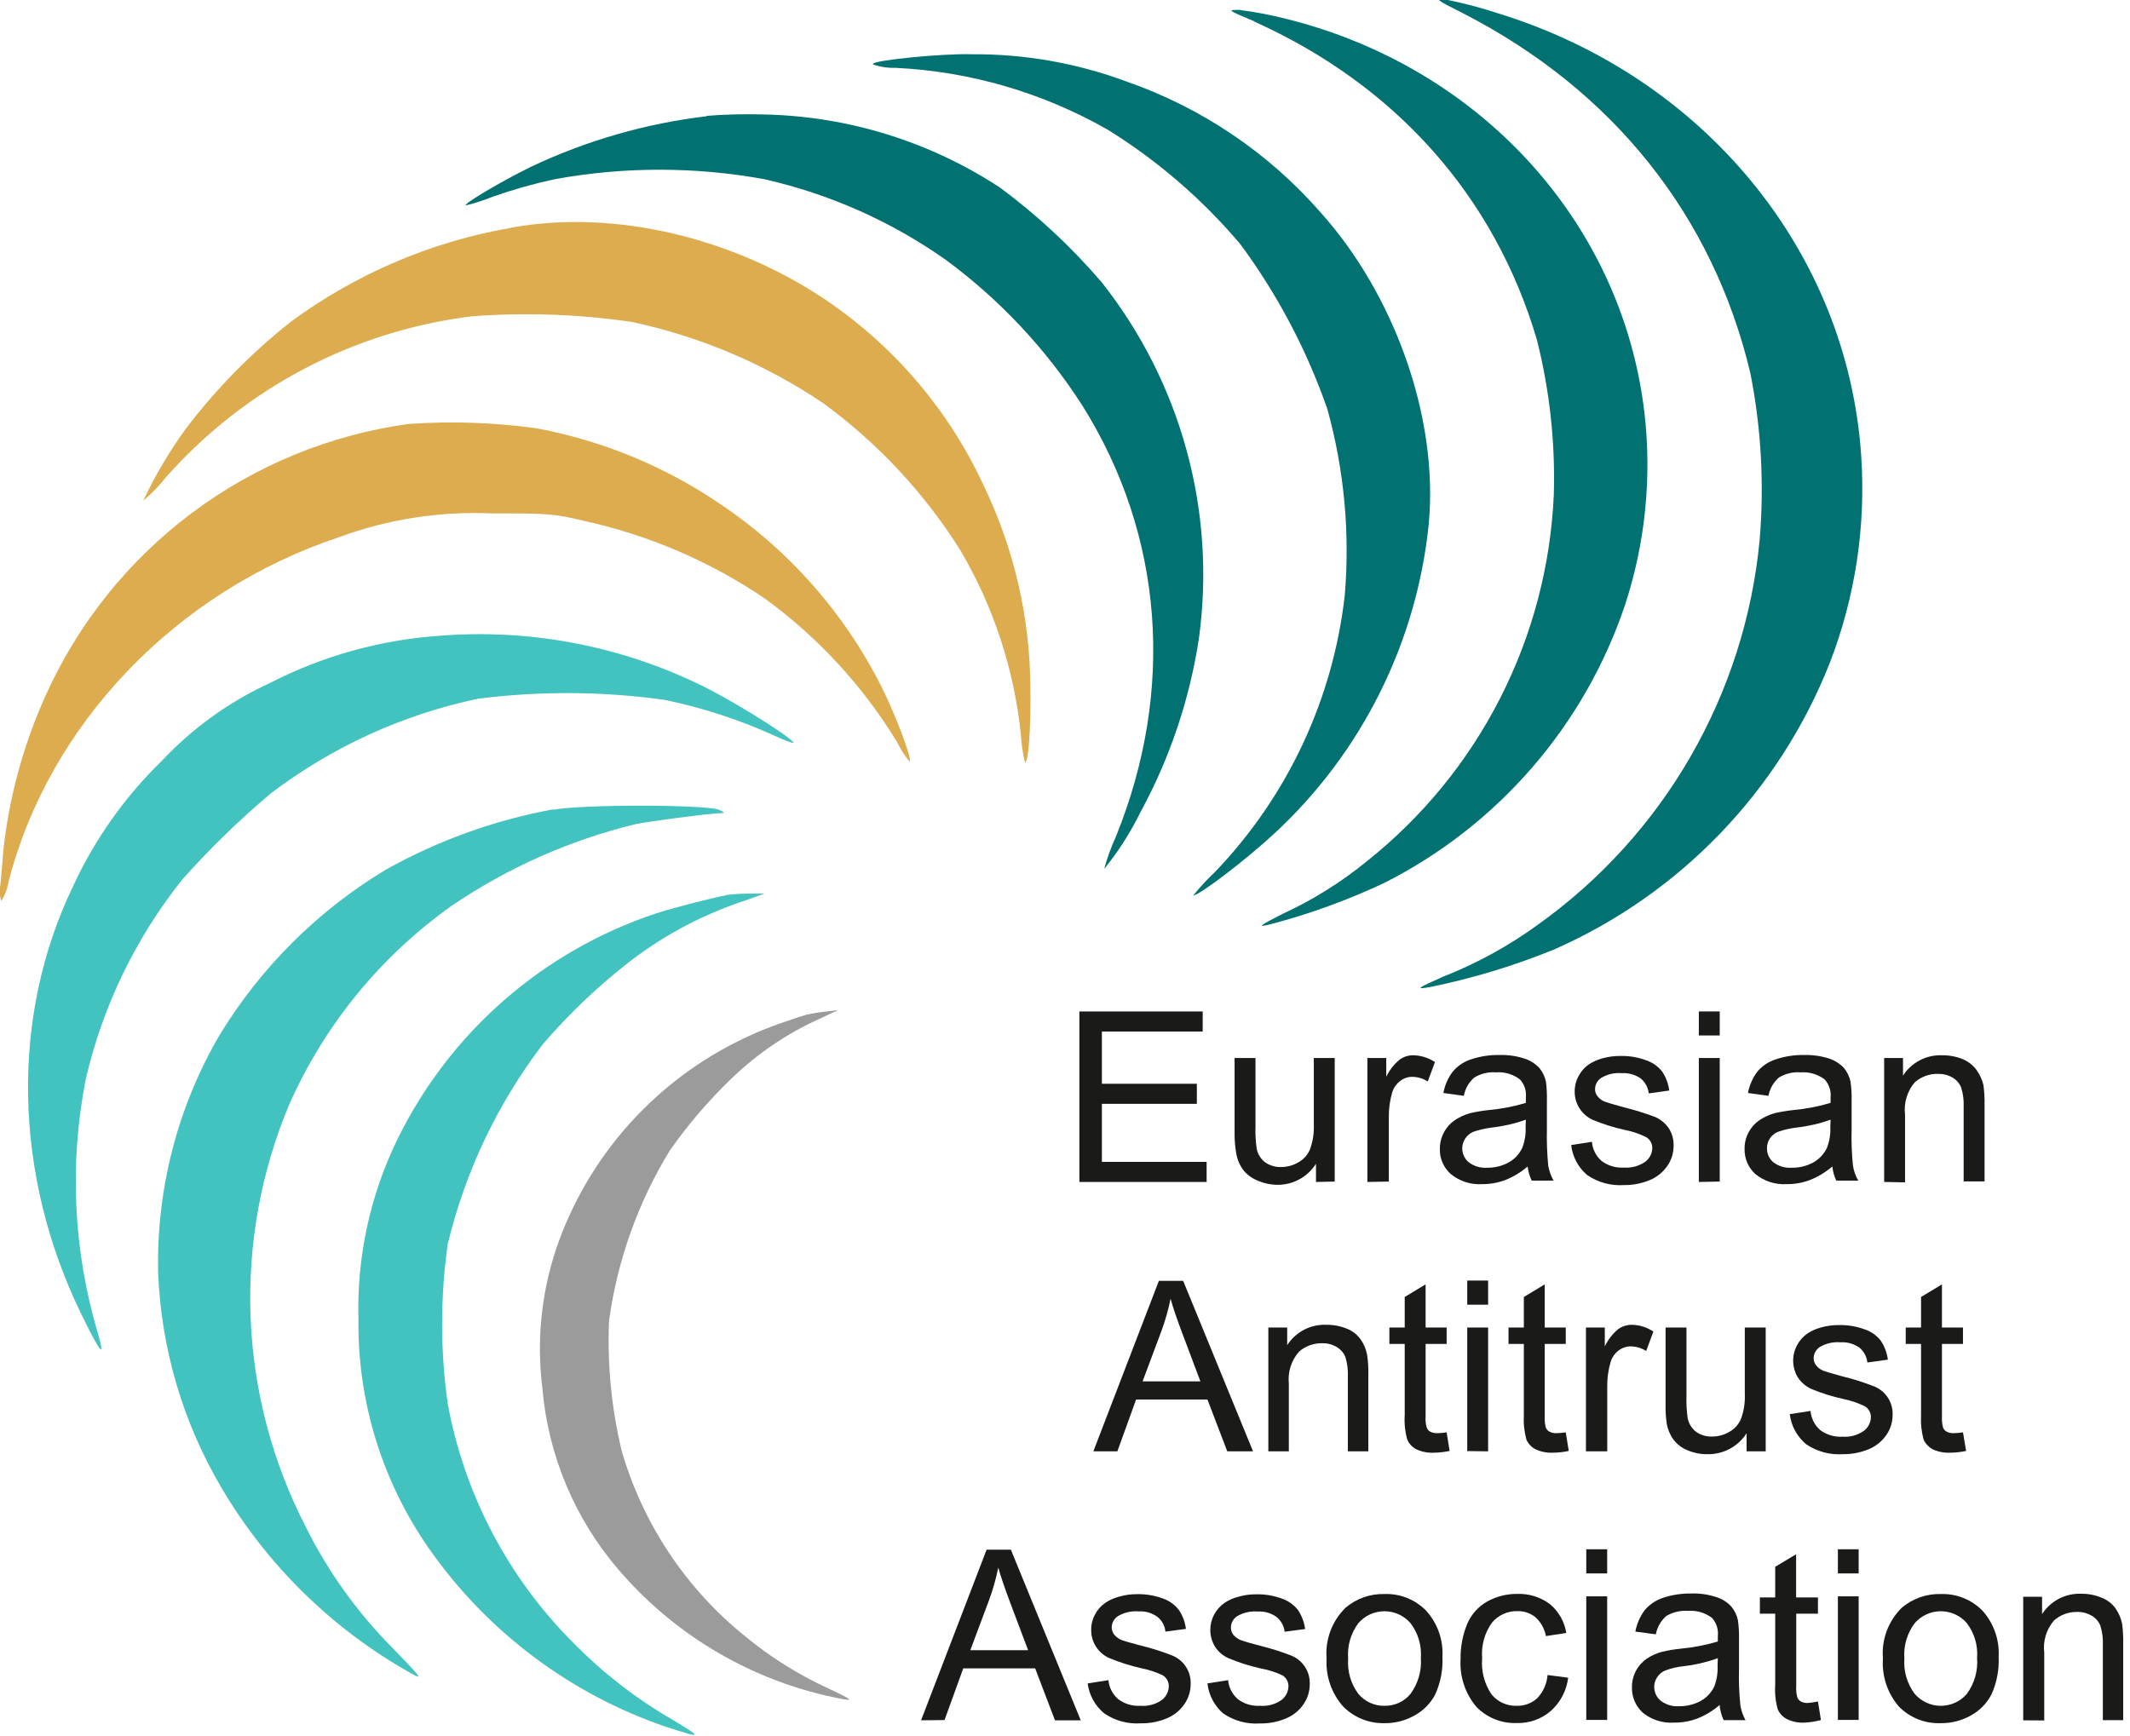<?xml version="1.0" encoding="UTF-8"?> <svg xmlns="http://www.w3.org/2000/svg" width="157" height="128" viewBox="0 0 157 128" fill="none"><g clip-path="url(#clip0_3125_56)"><path d="M64.352 4.75C64.881 4.936 65.441 5.021 66.002 5C71.509 5.266 76.876 6.832 81.662 9.57C85.336 11.852 88.63 14.696 91.422 18C94.157 21.701 96.318 25.794 97.832 30.14C99.074 34.607 99.511 39.26 99.122 43.88C98.26 51.535 94.908 58.695 89.582 64.26C88.995 64.812 88.447 65.403 87.942 66.03C88.472 65.96 91.822 63.4 93.942 61.44C100.381 55.474 104.424 47.364 105.312 38.63C106.052 30.63 102.672 21.63 97.392 15.72C93.526 11.279 88.565 7.928 83.002 6C79.361 4.648 75.505 3.971 71.622 4C69.462 3.93 64.322 4.45 64.352 4.71" fill="#017271"></path><path d="M92.429 1.58C102.879 6.28 110.169 14.47 113.289 25.07C114.227 28.798 114.644 32.638 114.529 36.48C114.298 41.702 112.951 46.815 110.577 51.472C108.203 56.13 104.859 60.224 100.769 63.48C98.863 65.04 96.766 66.35 94.529 67.38C92.719 68.3 92.679 68.38 93.649 68.14C96.518 67.385 99.313 66.371 101.999 65.11C110.414 60.87 116.812 53.477 119.799 44.54C121.288 39.964 121.766 35.119 121.199 30.34C119.519 16.34 109.069 4.94 94.809 1.39C93.67 1.101 92.514 0.881 91.349 0.73C90.429 0.73 90.469 0.73 92.469 1.58" fill="#017271"></path><path d="M52.09 8.57C47.581 9.103 43.19 10.37 39.09 12.32C36.9 13.4 34.2 15 34.32 15.15C35.002 14.983 35.67 14.765 36.32 14.5C37.816 13.977 39.342 13.546 40.89 13.21C45.995 12.28 51.226 12.28 56.33 13.21C61.129 14.294 65.668 16.309 69.69 19.14C73.684 22.079 77.104 25.726 79.78 29.9C85.78 39.47 86.63 50.9 82.24 61.71C81.891 62.468 81.607 63.254 81.39 64.06C82.439 62.766 83.338 61.357 84.07 59.86C86.247 55.858 87.706 51.505 88.38 47C89.003 42.381 88.69 37.683 87.46 33.187C86.23 28.692 84.108 24.489 81.22 20.83C78.989 18.221 76.469 15.873 73.71 13.83C68.538 10.437 62.515 8.569 56.33 8.44C54.916 8.397 53.501 8.43 52.09 8.54" fill="#017271"></path><path d="M37.709 16.79C31.82 17.802 26.248 20.175 21.439 23.72C18.529 26.019 15.922 28.677 13.679 31.63C12.478 33.29 11.434 35.058 10.559 36.91C11.171 36.401 11.727 35.827 12.219 35.2C18.038 28.62 26.061 24.395 34.779 23.32C38.722 23.022 42.686 23.163 46.599 23.74C51.639 24.818 56.426 26.855 60.699 29.74C64.705 32.674 68.122 36.338 70.769 40.54C73.23 44.706 74.758 49.356 75.249 54.17C75.286 54.844 75.383 55.513 75.539 56.17C75.789 56.42 75.999 53.71 75.949 50.74C75.93 45.543 74.744 40.417 72.479 35.74C69.89 30.164 65.814 25.41 60.699 22C54.179 17.66 45.529 15.38 37.699 16.78" fill="#DCAC4E"></path><path d="M30.16 31.25C24.352 32.042 18.841 34.301 14.148 37.815C9.456 41.328 5.736 45.98 3.34 51.33C1.736 54.894 0.696 58.686 0.26 62.57C0.2 63.36 0.09 64.57 0.03 65.21C-0.053 65.612 -0.032 66.028 0.09 66.42C0.371 65.991 0.555 65.507 0.63 65C3.63 53.35 13 43.59 25 39.6C28.594 38.276 32.415 37.681 36.24 37.85C40.24 37.85 40.81 37.85 43.08 38.41C47.837 39.455 52.351 41.396 56.38 44.13C60.297 46.983 63.611 50.582 66.13 54.72C66.377 55.236 66.686 55.719 67.05 56.16C67.26 56 66 52.68 65 50.68C62.249 45.187 58.113 40.507 53 37.1C48.946 34.358 44.371 32.479 39.56 31.58C36.474 31.148 33.35 31.037 30.24 31.25" fill="#DCAC4E"></path><path d="M32.3 46.88C27.976 47.191 23.758 48.372 19.9 50.35C16.886 51.738 14.169 53.698 11.9 56.12C9.174 58.776 6.961 61.912 5.37 65.37C0.74 75 1 86.66 6 96.9C7.42 99.79 7.77 100.23 7.23 98.35C5.402 92.24 5.093 85.776 6.33 79.52C7.577 74.163 10.003 69.151 13.43 64.85C15.445 62.583 17.621 60.464 19.94 58.51C24.462 55.065 29.696 52.674 35.26 51.51C39.824 50.933 44.444 50.963 49 51.6C51.755 52.17 54.437 53.042 57 54.2C57.89 54.62 58.56 54.85 58.48 54.74C58.17 54.24 53.75 51.5 51.59 50.48C45.592 47.574 38.923 46.331 32.28 46.88" fill="#43C3BF"></path><path d="M40.768 59.67C36.446 60.465 32.284 61.965 28.448 64.11C23.431 67.128 19.221 71.318 16.178 76.32C13.074 81.642 11.509 87.721 11.658 93.88C11.886 99.463 13.493 104.901 16.338 109.71C19.687 115.389 24.474 120.084 30.218 123.32C31.218 123.88 31.158 123.8 28.968 121.53C26.346 118.898 24.168 115.859 22.518 112.53C20.059 107.748 18.678 102.486 18.471 97.113C18.263 91.74 19.235 86.387 21.318 81.43C23.923 75.548 28.07 70.48 33.318 66.76C37.433 63.967 42.016 61.935 46.848 60.76C47.848 60.55 52.108 59.99 53.088 59.95C53.438 59.95 53.438 59.88 52.988 59.7C52.108 59.32 43.038 59.28 40.748 59.7" fill="#43C3BF"></path><path d="M53.531 66C52.531 66.19 49.661 66.91 48.331 67.35C44.21 68.721 40.404 70.899 37.135 73.758C33.865 76.617 31.199 80.099 29.291 84C27.278 88.127 26.294 92.68 26.421 97.27C26.346 103.308 28.165 109.218 31.621 114.17C35.908 120.302 42.038 124.909 49.121 127.32C51.801 128.19 51.841 128.15 49.491 126.74C46.888 125.229 44.497 123.38 42.381 121.24C37.51 116.42 34.236 110.221 33.001 103.48C32.451 99.583 32.451 95.627 33.001 91.73C34.286 86.387 36.67 81.37 40.001 77C41.857 74.834 43.92 72.855 46.161 71.09C48.718 69.071 51.603 67.508 54.691 66.47L56.361 65.88H55.211C54.656 65.883 54.102 65.916 53.551 65.98" fill="#43C3BF"></path><path d="M79.559 87.14V74.57H88.649V76.05H81.219V79.9H88.219V81.38H81.219V85.66H88.939V87.14H79.559Z" fill="#1A1A18"></path><path d="M97 87.14V85.8C96.692 86.285 96.265 86.683 95.758 86.954C95.252 87.226 94.684 87.362 94.11 87.35C93.591 87.337 93.081 87.218 92.61 87C92.215 86.83 91.871 86.561 91.61 86.22C91.367 85.88 91.203 85.491 91.13 85.08C91.047 84.618 91.004 84.15 91 83.68V78H92.54V83.06C92.523 83.605 92.553 84.15 92.63 84.69C92.707 85.088 92.927 85.444 93.25 85.69C93.592 85.93 94.002 86.053 94.42 86.04C94.878 86.041 95.328 85.917 95.72 85.68C96.115 85.458 96.42 85.104 96.58 84.68C96.778 84.108 96.866 83.504 96.84 82.9V78H98.38V87.11L97 87.14Z" fill="#1A1A18"></path><path d="M100.789 87.14V78H102.179V79.38C102.417 78.89 102.758 78.457 103.179 78.11C103.471 77.903 103.821 77.794 104.179 77.8C104.746 77.813 105.297 77.987 105.769 78.3L105.239 79.73C104.901 79.514 104.51 79.397 104.109 79.39C103.779 79.385 103.458 79.495 103.199 79.7C102.922 79.912 102.719 80.206 102.619 80.54C102.446 81.124 102.362 81.731 102.369 82.34V87.11L100.789 87.14Z" fill="#1A1A18"></path><path d="M112.6 86C112.109 86.422 111.552 86.76 110.95 87C110.406 87.202 109.83 87.304 109.25 87.3C108.414 87.353 107.589 87.089 106.94 86.56C106.676 86.327 106.466 86.039 106.326 85.716C106.186 85.392 106.119 85.042 106.13 84.69C106.128 84.264 106.235 83.844 106.44 83.47C106.629 83.112 106.904 82.806 107.24 82.58C107.582 82.354 107.956 82.182 108.35 82.07C108.802 81.967 109.259 81.891 109.72 81.84C110.652 81.757 111.574 81.579 112.47 81.31C112.47 81.1 112.47 80.97 112.47 80.91C112.497 80.67 112.471 80.427 112.395 80.197C112.319 79.967 112.195 79.757 112.03 79.58C111.531 79.198 110.908 79.012 110.28 79.06C109.717 79.013 109.153 79.146 108.67 79.44C108.265 79.787 107.992 80.264 107.9 80.79L106.39 80.58C106.492 80.014 106.725 79.48 107.07 79.02C107.426 78.589 107.898 78.27 108.43 78.1C109.097 77.878 109.797 77.769 110.5 77.78C111.141 77.759 111.781 77.85 112.39 78.05C112.801 78.188 113.172 78.425 113.47 78.74C113.705 79.032 113.87 79.374 113.95 79.74C114.01 80.214 114.034 80.692 114.02 81.17V83.23C114 84.138 114.033 85.046 114.12 85.95C114.191 86.332 114.323 86.7 114.51 87.04H112.9C112.744 86.712 112.643 86.361 112.6 86ZM112.47 82.55C111.655 82.839 110.81 83.034 109.95 83.13C109.491 83.188 109.038 83.291 108.6 83.44C108.355 83.544 108.146 83.718 108 83.94C107.854 84.159 107.777 84.417 107.78 84.68C107.782 84.871 107.825 85.059 107.906 85.231C107.987 85.404 108.105 85.557 108.25 85.68C108.641 85.981 109.129 86.127 109.62 86.09C110.172 86.1 110.717 85.966 111.2 85.7C111.639 85.46 111.99 85.085 112.2 84.63C112.394 84.141 112.479 83.615 112.45 83.09L112.47 82.55Z" fill="#1A1A18"></path><path d="M115.809 84.42L117.339 84.18C117.384 84.724 117.638 85.23 118.049 85.59C118.522 85.945 119.108 86.119 119.699 86.08C120.256 86.12 120.81 85.968 121.269 85.65C121.425 85.534 121.554 85.383 121.644 85.21C121.734 85.037 121.783 84.845 121.789 84.65C121.793 84.485 121.752 84.321 121.671 84.177C121.59 84.032 121.472 83.913 121.329 83.83C120.828 83.584 120.297 83.405 119.749 83.3C118.945 83.124 118.158 82.876 117.399 82.56C116.998 82.378 116.659 82.084 116.423 81.712C116.187 81.341 116.064 80.91 116.069 80.47C116.065 80.076 116.162 79.687 116.349 79.34C116.528 78.999 116.785 78.704 117.099 78.48C117.407 78.279 117.744 78.127 118.099 78.03C118.531 77.907 118.979 77.847 119.429 77.85C120.069 77.835 120.707 77.941 121.309 78.16C121.781 78.314 122.198 78.602 122.509 78.99C122.793 79.412 122.975 79.895 123.039 80.4L121.529 80.61C121.48 80.181 121.269 79.787 120.939 79.51C120.529 79.227 120.036 79.089 119.539 79.12C119.008 79.072 118.475 79.194 118.019 79.47C117.882 79.56 117.77 79.681 117.692 79.824C117.613 79.967 117.571 80.127 117.569 80.29C117.566 80.487 117.633 80.678 117.759 80.83C117.91 81.023 118.115 81.166 118.349 81.24C118.499 81.3 118.959 81.43 119.709 81.64C120.486 81.83 121.25 82.067 121.999 82.35C122.401 82.525 122.748 82.809 122.999 83.17C123.251 83.563 123.377 84.023 123.359 84.49C123.357 85.007 123.201 85.513 122.909 85.94C122.587 86.412 122.136 86.78 121.609 87C121.001 87.253 120.347 87.379 119.689 87.37C118.731 87.433 117.78 87.172 116.989 86.63C116.33 86.069 115.908 85.279 115.809 84.42Z" fill="#1A1A18"></path><path d="M125.219 76.34V74.57H126.759V76.34H125.219ZM125.219 87.14V78H126.759V87.11L125.219 87.14Z" fill="#1A1A18"></path><path d="M135.061 86C134.565 86.421 134.005 86.759 133.401 87C132.858 87.204 132.281 87.306 131.701 87.3C130.865 87.353 130.04 87.089 129.391 86.56C129.13 86.325 128.923 86.036 128.785 85.713C128.647 85.39 128.581 85.041 128.591 84.69C128.586 84.264 128.689 83.845 128.891 83.47C129.083 83.114 129.357 82.809 129.691 82.58C130.033 82.354 130.407 82.182 130.801 82.07C131.253 81.967 131.71 81.891 132.171 81.84C133.106 81.756 134.031 81.579 134.931 81.31C134.931 81.1 134.931 80.97 134.931 80.91C134.956 80.67 134.929 80.427 134.853 80.198C134.778 79.969 134.654 79.758 134.491 79.58C133.987 79.198 133.361 79.013 132.731 79.06C132.168 79.014 131.604 79.147 131.121 79.44C130.719 79.79 130.448 80.266 130.351 80.79L128.841 80.58C128.947 80.015 129.179 79.482 129.521 79.02C129.88 78.589 130.356 78.27 130.891 78.1C131.554 77.877 132.251 77.769 132.951 77.78C133.595 77.76 134.238 77.851 134.851 78.05C135.258 78.191 135.625 78.427 135.921 78.74C136.156 79.032 136.32 79.374 136.401 79.74C136.466 80.214 136.493 80.692 136.481 81.17V83.23C136.455 84.138 136.488 85.046 136.581 85.95C136.643 86.334 136.775 86.704 136.971 87.04H135.351C135.195 86.713 135.096 86.361 135.061 86ZM134.931 82.55C134.116 82.839 133.27 83.034 132.411 83.13C131.951 83.185 131.499 83.289 131.061 83.44C130.814 83.538 130.603 83.71 130.456 83.931C130.31 84.153 130.234 84.414 130.241 84.68C130.242 84.87 130.283 85.057 130.363 85.23C130.442 85.402 130.557 85.556 130.701 85.68C131.091 85.981 131.579 86.127 132.071 86.09C132.626 86.1 133.174 85.966 133.661 85.7C134.096 85.454 134.444 85.08 134.661 84.63C134.85 84.139 134.935 83.615 134.911 83.09L134.931 82.55Z" fill="#1A1A18"></path><path d="M138.879 87.14V78H140.269V79.3C140.579 78.819 141.01 78.427 141.519 78.163C142.028 77.9 142.597 77.775 143.169 77.8C143.686 77.796 144.2 77.894 144.679 78.09C145.075 78.257 145.42 78.526 145.679 78.87C145.923 79.21 146.099 79.594 146.199 80C146.263 80.497 146.29 80.999 146.279 81.5V87.1H144.739V81.6C144.76 81.123 144.7 80.646 144.559 80.19C144.436 79.875 144.211 79.611 143.919 79.44C143.59 79.255 143.217 79.162 142.839 79.17C142.215 79.157 141.608 79.378 141.139 79.79C140.861 80.115 140.653 80.495 140.529 80.904C140.405 81.314 140.368 81.745 140.419 82.17V87.17L138.879 87.14Z" fill="#1A1A18"></path><path d="M80.59 107L85.42 94.43H87.21L92.36 107H90.46L89 103.18H83.74L82.36 107H80.59ZM84.22 101.84H88.48L87.17 98.36C86.77 97.3 86.47 96.43 86.28 95.75C86.116 96.567 85.889 97.369 85.6 98.15L84.22 101.84Z" fill="#1A1A18"></path><path d="M93.488 107V97.87H94.878V99.17C95.188 98.688 95.619 98.295 96.128 98.032C96.637 97.769 97.206 97.644 97.778 97.67C98.296 97.666 98.809 97.764 99.288 97.96C99.687 98.123 100.033 98.393 100.288 98.74C100.528 99.082 100.691 99.47 100.768 99.88C100.843 100.376 100.873 100.878 100.858 101.38V107H99.348V101.46C99.37 100.983 99.309 100.506 99.168 100.05C99.045 99.738 98.819 99.477 98.528 99.31C98.202 99.116 97.828 99.019 97.448 99.03C96.825 99.02 96.219 99.241 95.748 99.65C95.469 99.969 95.258 100.343 95.129 100.747C95 101.151 94.955 101.578 94.998 102V107H93.488Z" fill="#1A1A18"></path><path d="M106.63 105.6L106.85 106.97C106.466 107.053 106.074 107.097 105.68 107.1C105.232 107.122 104.785 107.033 104.38 106.84C104.091 106.686 103.862 106.44 103.73 106.14C103.564 105.549 103.5 104.933 103.54 104.32V99.08H102.41V97.87H103.54V95.62L105.08 94.69V97.87H106.63V99.08H105.08V104.4C105.059 104.686 105.086 104.973 105.16 105.25C105.21 105.377 105.301 105.483 105.42 105.55C105.585 105.63 105.767 105.668 105.95 105.66C106.178 105.655 106.405 105.635 106.63 105.6Z" fill="#1A1A18"></path><path d="M108.148 96.19V94.41H109.688V96.19H108.148ZM108.148 106.98V97.87H109.688V107L108.148 106.98Z" fill="#1A1A18"></path><path d="M115.411 105.6L115.631 106.97C115.25 107.053 114.861 107.096 114.471 107.1C114.02 107.122 113.57 107.033 113.161 106.84C112.875 106.683 112.647 106.438 112.511 106.14C112.35 105.548 112.286 104.933 112.321 104.32V99.08H111.191V97.87H112.321V95.62L113.861 94.69V97.87H115.411V99.08H113.861V104.4C113.84 104.686 113.867 104.973 113.941 105.25C113.991 105.38 114.087 105.487 114.211 105.55C114.372 105.633 114.551 105.671 114.731 105.66C114.959 105.655 115.186 105.635 115.411 105.6Z" fill="#1A1A18"></path><path d="M116.898 107V97.87H118.288V99.26C118.524 98.765 118.866 98.329 119.288 97.98C119.582 97.776 119.931 97.668 120.288 97.67C120.852 97.681 121.401 97.855 121.868 98.17L121.338 99.6C120.999 99.388 120.609 99.27 120.208 99.26C119.879 99.26 119.559 99.369 119.298 99.57C119.022 99.782 118.819 100.076 118.718 100.41C118.545 100.994 118.461 101.601 118.468 102.21V107H116.898Z" fill="#1A1A18"></path><path d="M128.738 107V105.67C128.429 106.153 128 106.548 127.494 106.817C126.988 107.087 126.422 107.222 125.848 107.21C125.329 107.216 124.814 107.11 124.338 106.9C123.942 106.734 123.596 106.464 123.338 106.12C123.096 105.78 122.932 105.391 122.858 104.98C122.786 104.504 122.756 104.022 122.768 103.54V97.87H124.308V102.93C124.291 103.475 124.322 104.02 124.398 104.56C124.475 104.958 124.696 105.314 125.018 105.56C125.36 105.802 125.771 105.925 126.188 105.91C126.646 105.91 127.096 105.786 127.488 105.55C127.884 105.328 128.188 104.974 128.348 104.55C128.547 103.979 128.635 103.374 128.608 102.77V97.87H130.148V107H128.738Z" fill="#1A1A18"></path><path d="M131.922 104.26L133.452 104.02C133.497 104.564 133.752 105.07 134.162 105.43C134.637 105.783 135.221 105.957 135.812 105.92C136.369 105.961 136.924 105.81 137.382 105.49C137.539 105.374 137.667 105.223 137.757 105.05C137.847 104.877 137.897 104.685 137.902 104.49C137.906 104.325 137.865 104.161 137.785 104.017C137.704 103.872 137.585 103.753 137.442 103.67C136.942 103.429 136.415 103.251 135.872 103.14C135.065 102.965 134.275 102.717 133.512 102.4C133.103 102.216 132.755 101.917 132.512 101.54C132.3 101.187 132.183 100.785 132.173 100.373C132.162 99.961 132.259 99.554 132.452 99.19C132.632 98.844 132.893 98.545 133.212 98.32C133.519 98.118 133.857 97.966 134.212 97.87C134.644 97.747 135.092 97.687 135.542 97.69C136.182 97.675 136.82 97.781 137.422 98C137.896 98.151 138.313 98.44 138.622 98.83C138.907 99.252 139.089 99.735 139.152 100.24L137.642 100.45C137.596 100.021 137.384 99.626 137.052 99.35C136.642 99.067 136.149 98.929 135.652 98.96C135.121 98.917 134.59 99.039 134.132 99.31C133.996 99.4 133.884 99.521 133.805 99.664C133.727 99.807 133.684 99.967 133.682 100.13C133.679 100.327 133.747 100.518 133.872 100.67C134.025 100.861 134.23 101.003 134.462 101.08C134.622 101.14 135.072 101.27 135.832 101.48C136.607 101.668 137.369 101.909 138.112 102.2C138.538 102.364 138.902 102.658 139.152 103.04C139.401 103.422 139.524 103.874 139.502 104.33C139.501 104.848 139.344 105.353 139.052 105.78C138.731 106.252 138.279 106.621 137.752 106.84C137.143 107.091 136.49 107.217 135.832 107.21C134.871 107.274 133.917 107.014 133.122 106.47C132.456 105.912 132.027 105.122 131.922 104.26Z" fill="#1A1A18"></path><path d="M144.689 105.6L144.919 106.97C144.534 107.052 144.142 107.096 143.749 107.1C143.297 107.122 142.848 107.033 142.439 106.84C142.154 106.68 141.927 106.436 141.789 106.14C141.628 105.548 141.564 104.933 141.599 104.32V99.08H140.469V97.87H141.599V95.62L143.139 94.69V97.87H144.689V99.08H143.139V104.4C143.123 104.686 143.15 104.972 143.219 105.25C143.272 105.378 143.367 105.484 143.489 105.55C143.65 105.63 143.829 105.668 144.009 105.66C144.237 105.656 144.464 105.636 144.689 105.6Z" fill="#1A1A18"></path><path d="M67.891 126.83L72.721 114.25H74.511L79.661 126.83H77.761L76.301 123H71.001L69.621 126.81L67.891 126.83ZM71.521 121.66H75.781L74.471 118.18C74.071 117.12 73.771 116.25 73.581 115.57C73.417 116.387 73.19 117.189 72.901 117.97L71.521 121.66Z" fill="#1A1A18"></path><path d="M80.172 124.11L81.702 123.87C81.75 124.413 82.009 124.915 82.422 125.27C82.893 125.624 83.474 125.797 84.062 125.76C84.623 125.805 85.181 125.653 85.642 125.33C85.796 125.212 85.921 125.06 86.009 124.887C86.098 124.714 86.146 124.524 86.152 124.33C86.156 124.166 86.117 124.003 86.037 123.859C85.958 123.715 85.843 123.595 85.702 123.51C85.199 123.27 84.668 123.096 84.122 122.99C83.316 122.807 82.526 122.556 81.762 122.24C81.361 122.062 81.021 121.77 80.784 121.4C80.548 121.03 80.425 120.599 80.432 120.16C80.426 119.765 80.522 119.376 80.712 119.03C80.889 118.684 81.151 118.389 81.472 118.17C81.776 117.962 82.114 117.809 82.472 117.72C82.903 117.589 83.351 117.525 83.802 117.53C84.446 117.515 85.087 117.621 85.692 117.84C86.162 117.998 86.575 118.29 86.882 118.68C87.171 119.1 87.353 119.584 87.412 120.09L85.902 120.29C85.882 120.078 85.82 119.872 85.718 119.685C85.617 119.497 85.479 119.333 85.312 119.2C84.909 118.909 84.418 118.767 83.922 118.8C83.391 118.756 82.86 118.878 82.402 119.15C82.263 119.239 82.147 119.362 82.067 119.507C81.987 119.652 81.944 119.814 81.942 119.98C81.944 120.176 82.011 120.366 82.132 120.52C82.29 120.705 82.493 120.846 82.722 120.93C82.882 120.99 83.332 121.12 84.092 121.32C84.867 121.508 85.629 121.749 86.372 122.04C86.798 122.204 87.162 122.498 87.412 122.88C87.661 123.262 87.784 123.714 87.762 124.17C87.761 124.688 87.604 125.193 87.312 125.62C86.991 126.092 86.539 126.461 86.012 126.68C85.405 126.936 84.751 127.062 84.092 127.05C83.131 127.119 82.174 126.858 81.382 126.31C80.714 125.757 80.282 124.97 80.172 124.11Z" fill="#1A1A18"></path><path d="M89 124.11L90.52 123.87C90.573 124.411 90.831 124.912 91.24 125.27C91.711 125.624 92.292 125.797 92.88 125.76C93.441 125.806 94 125.654 94.46 125.33C94.614 125.212 94.739 125.06 94.828 124.887C94.916 124.714 94.964 124.524 94.97 124.33C94.974 124.166 94.935 124.003 94.856 123.859C94.776 123.715 94.661 123.595 94.52 123.51C94.004 123.27 93.46 123.099 92.9 123C92.096 122.819 91.31 122.568 90.55 122.25C90.138 122.071 89.789 121.771 89.55 121.39C89.328 121.022 89.21 120.6 89.21 120.17C89.209 119.776 89.305 119.388 89.49 119.04C89.671 118.697 89.932 118.402 90.25 118.18C90.554 117.972 90.892 117.819 91.25 117.73C91.684 117.599 92.136 117.535 92.59 117.54C93.23 117.526 93.868 117.631 94.47 117.85C94.941 118.011 95.357 118.302 95.67 118.69C95.951 119.114 96.132 119.596 96.2 120.1L94.69 120.3C94.642 119.872 94.426 119.48 94.09 119.21C93.688 118.919 93.196 118.777 92.7 118.81C92.169 118.766 91.638 118.888 91.18 119.16C91.042 119.251 90.929 119.374 90.851 119.519C90.772 119.663 90.731 119.825 90.73 119.99C90.728 120.185 90.792 120.375 90.91 120.53C91.073 120.715 91.279 120.856 91.51 120.94C91.66 121 92.12 121.13 92.87 121.33C93.648 121.52 94.413 121.761 95.16 122.05C95.584 122.217 95.944 122.512 96.192 122.893C96.439 123.275 96.561 123.725 96.54 124.18C96.539 124.698 96.382 125.203 96.09 125.63C95.772 126.105 95.319 126.474 94.79 126.69C94.183 126.947 93.529 127.073 92.87 127.06C91.909 127.128 90.953 126.867 90.16 126.32C89.508 125.756 89.094 124.967 89 124.11Z" fill="#1A1A18"></path><path d="M97.781 122.27C97.725 121.58 97.823 120.886 98.066 120.237C98.31 119.589 98.694 119.003 99.191 118.52C99.989 117.847 101.007 117.491 102.051 117.52C102.62 117.499 103.187 117.598 103.716 117.81C104.245 118.022 104.723 118.342 105.121 118.75C105.536 119.209 105.856 119.746 106.062 120.33C106.268 120.913 106.356 121.532 106.321 122.15C106.365 123.102 106.183 124.051 105.791 124.92C105.445 125.582 104.909 126.125 104.251 126.48C103.58 126.857 102.821 127.05 102.051 127.04C101.485 127.055 100.923 126.953 100.398 126.742C99.874 126.53 99.398 126.213 99.001 125.81C98.142 124.838 97.703 123.565 97.781 122.27ZM99.371 122.27C99.298 123.207 99.568 124.138 100.131 124.89C100.366 125.169 100.66 125.392 100.993 125.542C101.325 125.693 101.686 125.767 102.051 125.76C102.414 125.768 102.774 125.693 103.105 125.543C103.436 125.392 103.728 125.169 103.961 124.89C104.528 124.121 104.802 123.173 104.731 122.22C104.796 121.301 104.522 120.391 103.961 119.66C103.722 119.386 103.428 119.167 103.098 119.017C102.768 118.866 102.409 118.789 102.046 118.789C101.683 118.789 101.324 118.866 100.994 119.017C100.664 119.167 100.369 119.386 100.131 119.66C99.566 120.407 99.296 121.336 99.371 122.27Z" fill="#1A1A18"></path><path d="M114.068 123.49L115.588 123.69C115.473 124.635 115.018 125.506 114.308 126.14C113.613 126.741 112.717 127.059 111.798 127.03C111.24 127.052 110.684 126.954 110.167 126.743C109.649 126.533 109.183 126.215 108.798 125.81C107.987 124.831 107.579 123.579 107.658 122.31C107.642 121.422 107.809 120.541 108.148 119.72C108.447 119.017 108.971 118.433 109.638 118.06C110.304 117.697 111.05 117.508 111.808 117.51C112.68 117.473 113.539 117.738 114.238 118.26C114.888 118.798 115.319 119.556 115.448 120.39L113.948 120.62C113.85 120.09 113.584 119.606 113.188 119.24C112.818 118.933 112.349 118.77 111.868 118.78C111.51 118.769 111.154 118.839 110.827 118.984C110.5 119.129 110.21 119.347 109.978 119.62C109.426 120.384 109.167 121.321 109.248 122.26C109.165 123.204 109.412 124.148 109.948 124.93C110.171 125.199 110.453 125.414 110.772 125.558C111.091 125.702 111.438 125.771 111.788 125.76C112.348 125.779 112.894 125.578 113.308 125.2C113.751 124.735 114.019 124.131 114.068 123.49Z" fill="#1A1A18"></path><path d="M116.922 116V114.22H118.462V116H116.922ZM116.922 126.8V117.69H118.462V126.8H116.922Z" fill="#1A1A18"></path><path d="M126.75 125.7C126.262 126.126 125.704 126.464 125.1 126.7C124.557 126.903 123.98 127.005 123.4 127C122.566 127.056 121.741 126.796 121.09 126.27C120.829 126.033 120.622 125.742 120.484 125.418C120.346 125.093 120.28 124.743 120.29 124.39C120.286 123.975 120.384 123.565 120.575 123.197C120.767 122.829 121.047 122.514 121.39 122.28C121.73 122.054 122.105 121.885 122.5 121.78C122.951 121.672 123.409 121.596 123.87 121.55C124.802 121.463 125.723 121.285 126.62 121.02C126.62 120.8 126.62 120.67 126.62 120.61C126.646 120.371 126.621 120.128 126.547 119.899C126.473 119.67 126.351 119.459 126.19 119.28C125.687 118.898 125.061 118.713 124.43 118.76C123.867 118.72 123.306 118.852 122.82 119.14C122.419 119.491 122.148 119.966 122.05 120.49L120.54 120.29C120.646 119.722 120.879 119.186 121.22 118.72C121.579 118.293 122.05 117.974 122.58 117.8C123.247 117.578 123.947 117.47 124.65 117.48C125.295 117.458 125.939 117.552 126.55 117.76C126.961 117.893 127.33 118.131 127.62 118.45C127.859 118.74 128.023 119.083 128.1 119.45C128.166 119.92 128.192 120.395 128.18 120.87V123C128.154 123.908 128.188 124.817 128.28 125.72C128.343 126.106 128.472 126.478 128.66 126.82H127.05C126.887 126.467 126.785 126.088 126.75 125.7ZM126.62 122.25C125.806 122.544 124.96 122.742 124.1 122.84C123.642 122.886 123.192 122.99 122.76 123.15C122.509 123.248 122.295 123.423 122.15 123.65C122.003 123.865 121.926 124.12 121.93 124.38C121.932 124.571 121.974 124.759 122.055 124.932C122.137 125.104 122.254 125.257 122.4 125.38C122.791 125.681 123.279 125.827 123.77 125.79C124.325 125.799 124.872 125.664 125.36 125.4C125.797 125.156 126.146 124.782 126.36 124.33C126.546 123.839 126.627 123.314 126.6 122.79L126.62 122.25Z" fill="#1A1A18"></path><path d="M133.999 125.44L134.219 126.81C133.82 126.917 133.411 126.98 132.999 127C132.546 127.024 132.095 126.931 131.689 126.73C131.402 126.573 131.174 126.327 131.039 126.03C130.873 125.438 130.808 124.823 130.849 124.21V118.97H129.719V117.77H130.849V115.51L132.389 114.59V117.77H133.999V118.97H132.399V124.29C132.377 124.576 132.404 124.863 132.479 125.14C132.528 125.267 132.62 125.373 132.739 125.44C132.902 125.525 133.085 125.563 133.269 125.55C133.514 125.531 133.758 125.494 133.999 125.44Z" fill="#1A1A18"></path><path d="M135.469 116V114.22H136.999V116H135.469ZM135.469 126.8V117.69H136.999V126.8H135.469Z" fill="#1A1A18"></path><path d="M138.789 122.27C138.732 121.58 138.828 120.887 139.07 120.238C139.312 119.59 139.694 119.003 140.189 118.52C140.992 117.847 142.013 117.491 143.059 117.52C143.629 117.501 144.195 117.6 144.724 117.812C145.253 118.023 145.731 118.343 146.129 118.75C146.961 119.681 147.389 120.904 147.319 122.15C147.363 123.102 147.182 124.051 146.789 124.92C146.448 125.582 145.914 126.125 145.259 126.48C144.588 126.856 143.829 127.049 143.059 127.04C142.488 127.063 141.918 126.967 141.385 126.757C140.853 126.547 140.371 126.228 139.969 125.82C139.122 124.839 138.698 123.563 138.789 122.27ZM140.369 122.27C140.299 123.208 140.573 124.139 141.139 124.89C141.378 125.164 141.672 125.383 142.002 125.533C142.333 125.684 142.692 125.761 143.054 125.761C143.417 125.761 143.776 125.684 144.106 125.533C144.437 125.383 144.731 125.164 144.969 124.89C145.533 124.119 145.803 123.172 145.729 122.22C145.798 121.302 145.527 120.392 144.969 119.66C144.731 119.386 144.437 119.167 144.106 119.017C143.776 118.866 143.417 118.789 143.054 118.789C142.692 118.789 142.333 118.866 142.002 119.017C141.672 119.167 141.378 119.386 141.139 119.66C140.571 120.406 140.297 121.335 140.369 122.27Z" fill="#1A1A18"></path><path d="M149.129 126.83V117.72H150.519V119C150.828 118.518 151.259 118.125 151.768 117.862C152.277 117.599 152.846 117.474 153.419 117.5C153.938 117.494 154.452 117.596 154.929 117.8C155.329 117.956 155.675 118.224 155.929 118.57C156.167 118.913 156.334 119.301 156.419 119.71C156.484 120.211 156.51 120.715 156.499 121.22V126.82H154.999V121.28C155.02 120.8 154.959 120.32 154.819 119.86C154.696 119.548 154.47 119.287 154.179 119.12C153.853 118.926 153.478 118.829 153.099 118.84C152.473 118.829 151.866 119.054 151.399 119.47C151.12 119.793 150.912 120.171 150.788 120.579C150.664 120.987 150.627 121.417 150.679 121.84V126.84L149.129 126.83Z" fill="#1A1A18"></path><path d="M107.88 1C118.88 6.66 126.25 15.88 129.01 27.48C129.818 31.544 130.05 35.701 129.7 39.83C129.164 45.448 127.428 50.886 124.609 55.776C121.79 60.665 117.954 64.892 113.36 68.17C111.199 69.742 108.847 71.033 106.36 72.01C104.36 72.9 104.36 72.94 105.36 72.78C108.503 72.142 111.58 71.212 114.55 70C123.85 65.906 131.156 58.304 134.88 48.85C136.748 44.009 137.536 38.818 137.19 33.64C136.19 18.52 125.57 5.64 110.41 0.98C109.203 0.582 107.975 0.255 106.73 2.13832e-05C105.73 -0.11 105.73 -0.08 107.88 1Z" fill="#017271"></path><path d="M59.501 74.79C58.701 75.02 56.431 75.79 55.381 76.3C52.142 77.748 49.224 79.827 46.797 82.414C44.369 85.001 42.48 88.046 41.241 91.37C39.943 94.882 39.511 98.655 39.981 102.37C40.404 107.284 42.355 111.942 45.561 115.69C49.534 120.345 54.892 123.607 60.851 125C63.101 125.5 63.131 125.46 61.101 124.5C58.865 123.48 56.773 122.169 54.881 120.6C50.535 117.084 47.373 112.32 45.821 106.95C45.071 103.822 44.758 100.604 44.891 97.39C45.499 92.935 47.025 88.655 49.371 84.82C50.709 82.91 52.23 81.135 53.911 79.52C55.824 77.671 58.043 76.168 60.471 75.08L61.781 74.47L60.851 74.58C60.397 74.626 59.946 74.7 59.501 74.8" fill="#9B9B9B"></path></g><defs><clipPath id="clip0_3125_56"><rect width="156.53" height="127.87" fill="white"></rect></clipPath></defs></svg> 